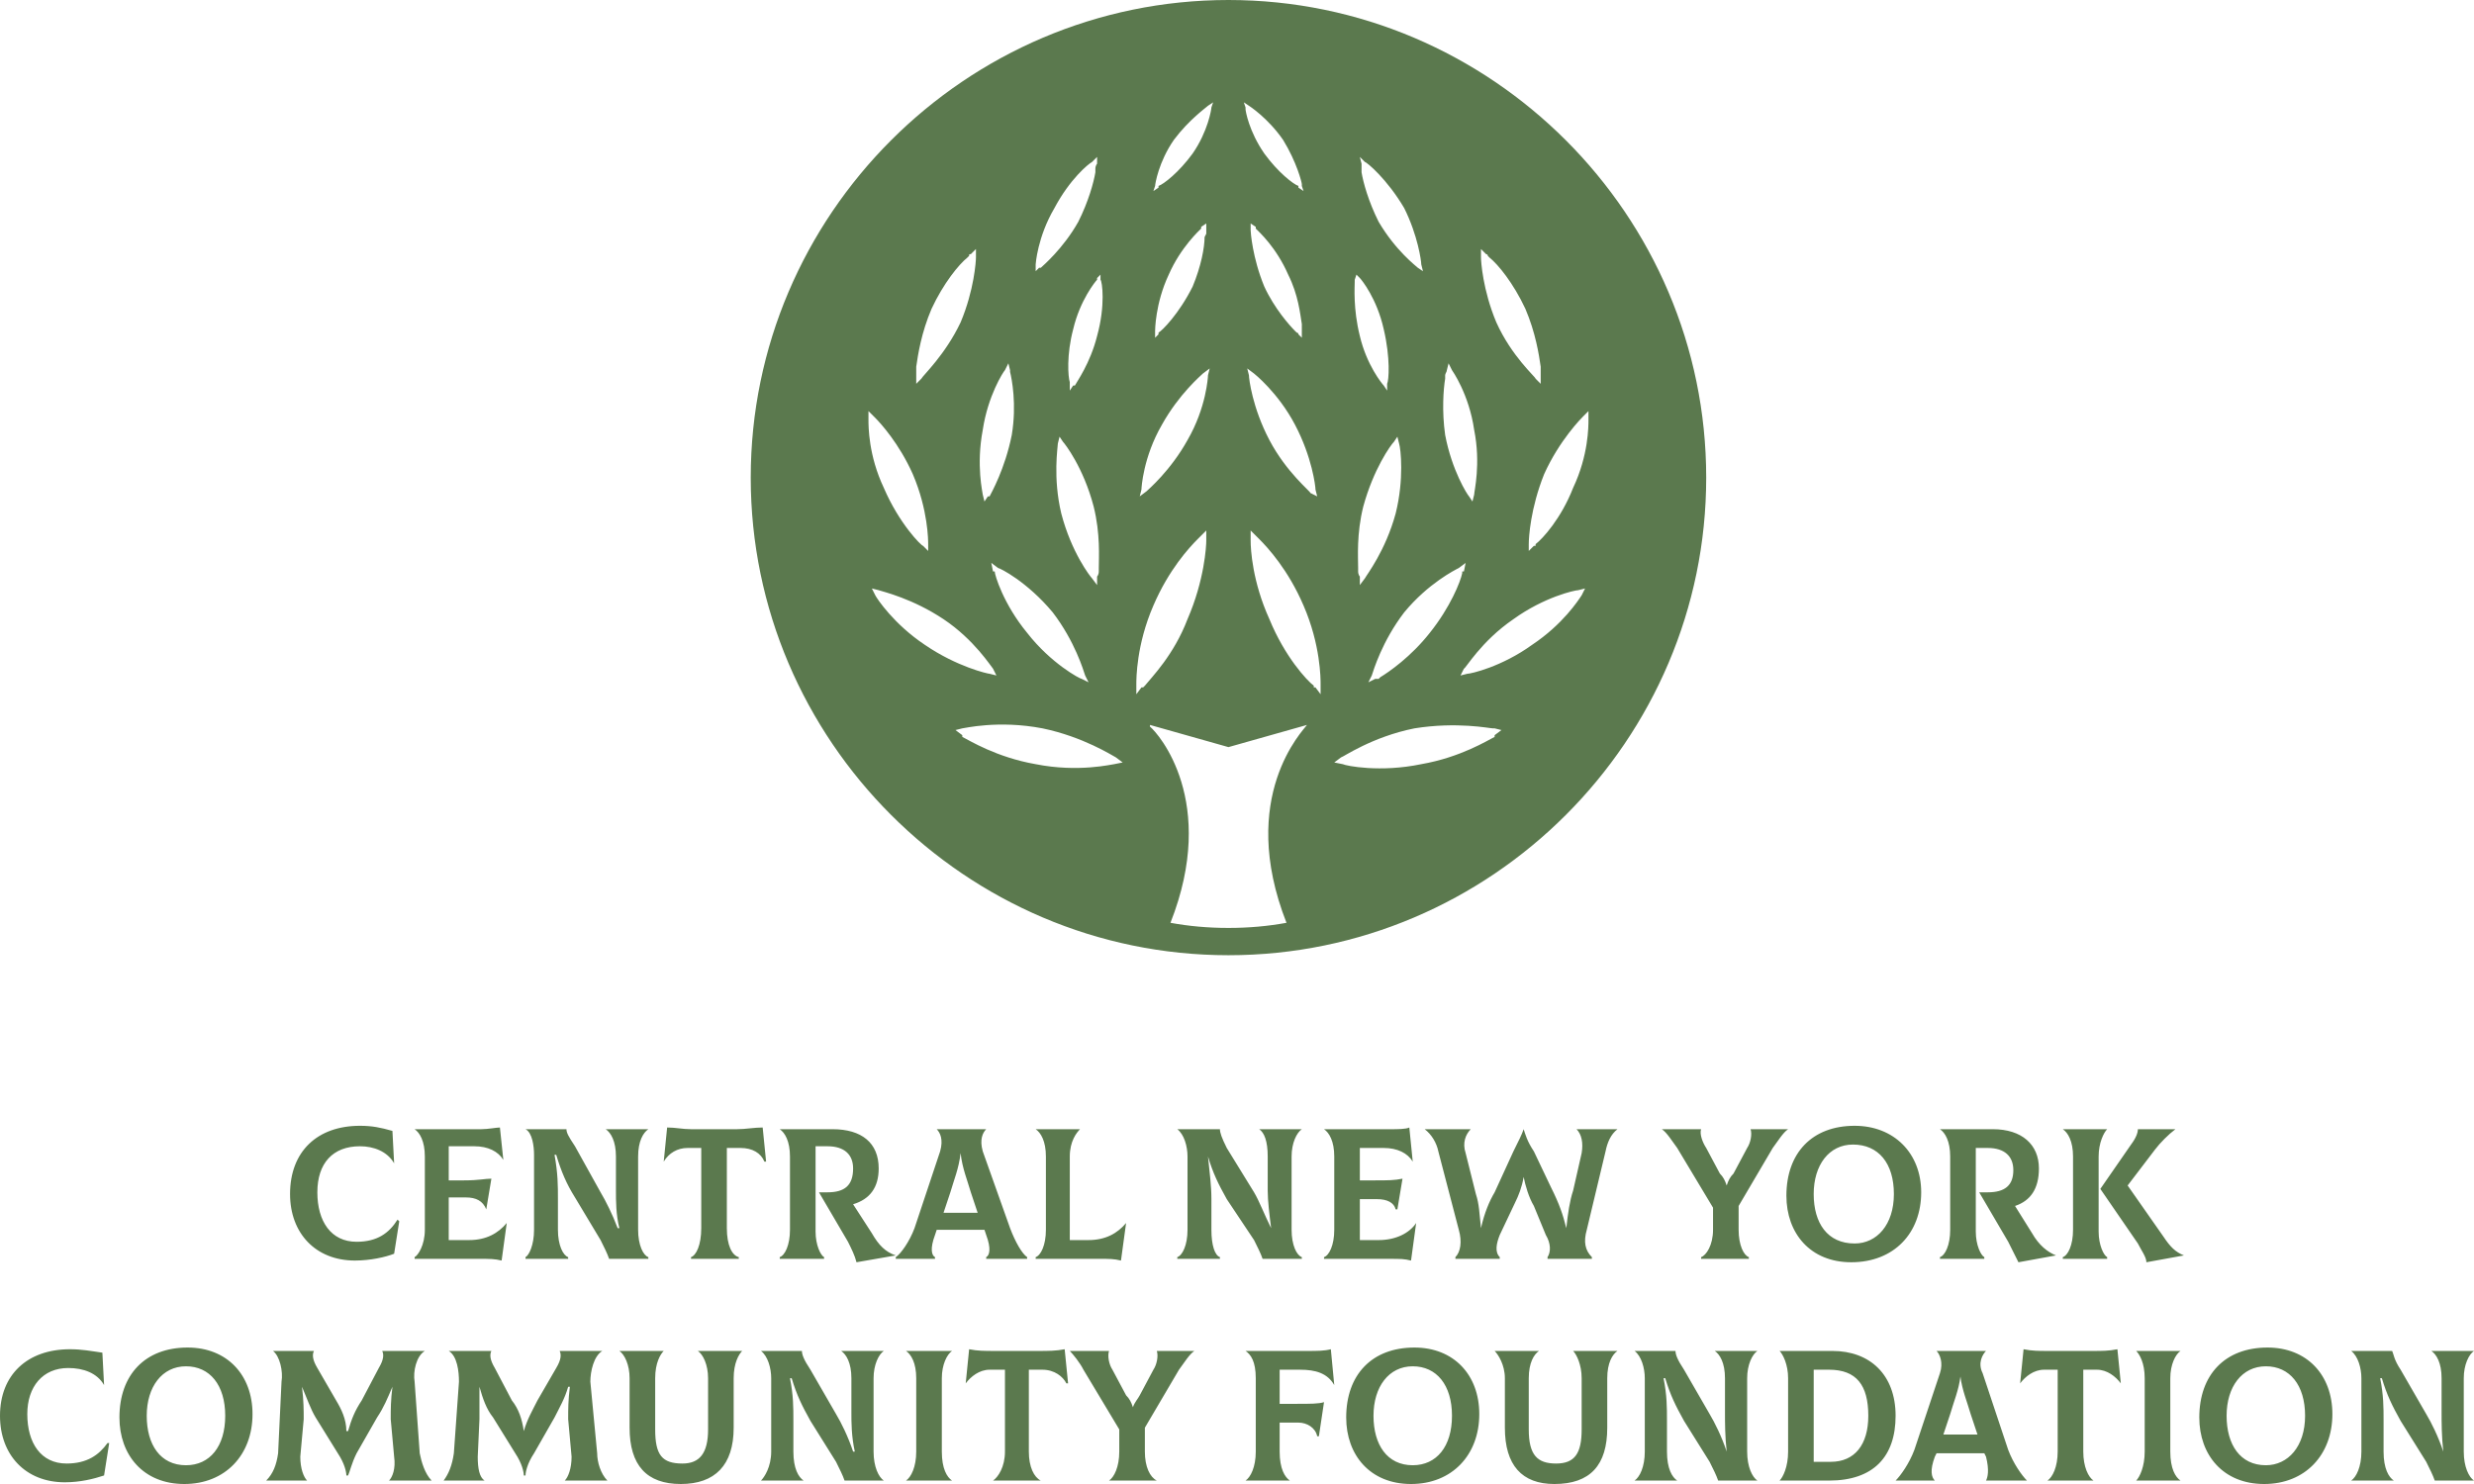 <svg xmlns="http://www.w3.org/2000/svg" width="145" height="87" viewBox="0 0 145 87"><path d="M11 79c2.3 0 3.8 1.6 3.8 3.9 0 2.4-1.6 4.1-4 4.1S7 85.3 7 83.1c0-2.5 1.5-4.1 4-4.1zm27.9.2c-.2.2-.5.7-.5 1.6v3c0 1.5.4 2 1.6 2 1 0 1.5-.6 1.5-2v-3c0-.8-.3-1.4-.6-1.6h2.6c-.2.2-.5.7-.5 1.6v2.9c0 2.2-1.1 3.3-3.1 3.3s-3-1.1-3-3.3v-2.9c0-.8-.3-1.4-.6-1.6h2.6zm-34.8-.1c.7 0 1.2.1 1.9.2l.1 1.9c-.4-.7-1.2-1-2.1-1-1.5 0-2.4 1.1-2.4 2.7 0 1.7.8 2.9 2.3 2.9 1.2 0 1.9-.5 2.4-1.2h.1l-.3 1.9c-.6.2-1.4.4-2.3.4C1.5 86.9 0 85.3 0 83c0-2.4 1.6-3.9 4.1-3.9zm14.3.1c-.1.2-.1.5.2 1l1.1 1.9c.3.5.6 1.1.6 1.8h.1c.2-.7.4-1.2.8-1.8l1-1.9c.3-.5.3-.8.2-1h2.5c-.5.3-.7 1.2-.6 1.8l.3 4.2c.1.5.3 1.2.7 1.6h-2.5c.2-.2.4-.7.3-1.4l-.2-2.2c0-.6 0-1.1.1-1.9-.3.7-.5 1.2-.9 1.8l-1.2 2.1c-.3.6-.4 1.1-.5 1.3h-.1c0-.2-.1-.7-.5-1.3l-1.3-2.1c-.3-.5-.5-1.1-.8-1.8.1.8.1 1.4.1 1.9l-.2 2.2c0 .7.2 1.2.4 1.4h-2.4c.4-.4.6-.9.7-1.6l.2-4.2c.1-.6-.1-1.5-.5-1.8h2.4zm10.4 0c-.1.2-.1.5.2 1l1 1.9c.4.5.6 1.1.7 1.8.2-.7.5-1.2.8-1.8l1.1-1.9c.3-.5.3-.8.2-1h2.5c-.5.3-.7 1.2-.7 1.8l.4 4.2c0 .5.2 1.2.6 1.6h-2.5c.2-.2.4-.7.4-1.4l-.2-2.2c0-.6 0-1.1.1-1.9h-.1c-.2.7-.5 1.2-.8 1.8l-1.2 2.1c-.4.6-.5 1.1-.5 1.3h-.1c0-.2-.1-.7-.5-1.3l-1.3-2.1c-.4-.5-.6-1.1-.8-1.8v1.9l-.1 2.2c0 .7.1 1.2.4 1.4H26c.3-.4.5-.9.6-1.6l.3-4.2c0-.6-.1-1.5-.6-1.8h2.5zm18.2 0c0 .2.1.5.5 1.1l1.5 2.6c.3.5.7 1.3 1 2.2h.1c-.2-.9-.2-1.7-.2-2.3v-2c0-.9-.3-1.4-.6-1.6h2.5c-.3.2-.6.8-.6 1.6v4.3c0 .9.3 1.5.6 1.7h-2.3c-.1-.3-.3-.7-.5-1.1l-1.5-2.4c-.5-.9-.8-1.5-1.1-2.5h-.1c.2 1 .2 1.7.2 2.5v1.8c0 1 .3 1.5.6 1.7h-2.5c.2-.2.6-.8.6-1.7v-4.3c0-.6-.2-1.3-.6-1.6H47zm8.8 0c-.3.2-.6.8-.6 1.6v4.3c0 1 .3 1.5.6 1.7h-2.7c.3-.2.6-.8.6-1.7v-4.3c0-.9-.3-1.4-.6-1.6h2.7zm6.6-.1l.2 2h-.1c-.2-.4-.7-.8-1.4-.8h-.8v4.8c0 .9.3 1.5.7 1.7h-2.8c.3-.2.7-.8.7-1.7v-4.8H58c-.6 0-1.1.4-1.4.8l.2-2c.5.1.9.1 1.5.1h2.6c.5 0 1 0 1.5-.1zm2.6.1c-.1.3 0 .8.2 1.1l.8 1.5c.2.2.3.4.4.7.1-.3.3-.5.4-.7l.8-1.5c.2-.3.3-.8.2-1.1H70c-.3.2-.6.7-.9 1.1l-2 3.4v1.4c0 .9.3 1.5.7 1.7H65c.3-.2.6-.8.6-1.7v-1.3l-2.1-3.5c-.2-.4-.6-.9-.8-1.1H65zm-54.1.9c-1.4 0-2.3 1.2-2.3 2.9s.8 2.9 2.3 2.9c1.4 0 2.3-1.1 2.3-2.9 0-1.8-.9-2.9-2.3-2.9zm72-1.1c2.3 0 3.8 1.6 3.8 3.9 0 2.4-1.6 4.1-4 4.1s-3.8-1.7-3.8-3.9c0-2.5 1.5-4.1 4-4.1zm50 0c2.3 0 3.8 1.6 3.8 3.9 0 2.4-1.6 4.1-4 4.1s-3.8-1.7-3.8-3.9c0-2.5 1.5-4.1 4-4.1zm-42.7.2c-.3.2-.6.7-.6 1.6v3c0 1.5.5 2 1.6 2s1.5-.6 1.5-2v-3c0-.8-.3-1.4-.5-1.6h2.6c-.3.2-.6.7-.6 1.6v2.9c0 2.2-1 3.3-3.1 3.3-1.9 0-2.9-1.1-2.9-3.3v-2.9c0-.8-.4-1.4-.6-1.6h2.6zM78 79.1l.2 2.1c-.4-.7-1.1-.9-2-.9H75v2h1c.8 0 1.3 0 1.6-.1l-.3 2h-.1c-.1-.5-.6-.8-1.1-.8H75v1.7c0 1 .3 1.5.6 1.7H73c.3-.2.6-.8.6-1.7v-4.3c0-1-.3-1.4-.6-1.6h3.6c.6 0 1 0 1.4-.1zm20.2.1c0 .2.1.5.5 1.1l1.5 2.6c.3.5.7 1.3 1 2.2-.1-.9-.1-1.7-.1-2.3v-2c0-.9-.3-1.4-.6-1.6h2.5c-.3.2-.6.8-.6 1.6v4.3c0 .9.3 1.5.6 1.7h-2.3c-.1-.3-.3-.7-.5-1.1l-1.5-2.4c-.5-.9-.8-1.5-1.1-2.5h-.1c.2 1 .2 1.7.2 2.5v1.8c0 1 .3 1.5.6 1.7h-2.5c.3-.2.6-.8.6-1.7v-4.3c0-.6-.2-1.3-.6-1.6h2.4zm9.2 0c2.2 0 3.7 1.4 3.7 3.8s-1.3 3.8-3.9 3.8h-2.9c.2-.2.5-.8.5-1.7v-4.3c0-.8-.3-1.4-.5-1.6h3.1zm9 0c-.2.2-.5.7-.2 1.3l1.5 4.5c.3.8.8 1.5 1.1 1.8h-2.4c.1-.2.2-.6 0-1.4l-.1-.2h-2.8l-.1.2c-.3.8-.2 1.2 0 1.4h-2.3c.3-.3.8-1 1.1-1.8l1.5-4.5c.2-.6 0-1.1-.2-1.3h2.9zm7.7-.1l.2 2c-.3-.4-.8-.8-1.4-.8h-.8v4.8c0 .9.3 1.5.6 1.7H120c.3-.2.6-.8.6-1.7v-4.8h-.8c-.6 0-1.1.4-1.4.8l.2-2c.5.1.9.1 1.4.1h2.7c.5 0 .9 0 1.4-.1zm3.7.1c-.3.2-.6.8-.6 1.6v4.3c0 1 .3 1.5.6 1.7h-2.6c.2-.2.5-.8.5-1.7v-4.3c0-.9-.3-1.4-.5-1.6h2.6zm12.4 0c.1.2.1.5.5 1.1l1.5 2.6c.3.5.7 1.3 1 2.2-.1-.9-.1-1.7-.1-2.3v-2c0-.9-.3-1.4-.6-1.6h2.5c-.3.2-.6.8-.6 1.6v4.3c0 .9.3 1.5.6 1.7h-2.3c-.1-.3-.3-.7-.5-1.1l-1.5-2.4c-.5-.9-.8-1.5-1.1-2.5h-.1c.2 1 .2 1.7.2 2.5v1.8c0 1 .3 1.5.6 1.7h-2.5c.3-.2.6-.8.6-1.7v-4.3c0-.6-.2-1.3-.6-1.6h2.4zm-57.4.9c-1.4 0-2.3 1.2-2.3 2.9s.8 2.9 2.3 2.9c1.4 0 2.3-1.1 2.3-2.9 0-1.8-.9-2.9-2.3-2.9zm50 0c-1.4 0-2.3 1.2-2.3 2.9s.8 2.9 2.3 2.9c1.3 0 2.3-1.1 2.3-2.9 0-1.8-.9-2.9-2.3-2.9zm-25.6.2h-.9v5.4h1c1.4 0 2.2-1 2.2-2.7 0-1.8-.7-2.7-2.3-2.7zm7.7.4c-.1.8-.4 1.5-.6 2.2l-.4 1.2h2l-.4-1.2c-.2-.7-.5-1.4-.6-2.2zm1.9-14.5c1.7 0 2.7.9 2.7 2.3 0 1.2-.5 1.9-1.4 2.2l1 1.6c.4.7.9 1.1 1.4 1.3l-2.2.4-.6-1.2-1.7-2.9h.5c1 0 1.5-.4 1.5-1.3 0-.8-.5-1.3-1.5-1.3h-.7v4.9c0 .8.3 1.4.5 1.5v.1h-2.6v-.1c.3-.1.6-.7.6-1.6v-4.3c0-.9-.3-1.4-.6-1.6h3.1zm-8.1-.2c2.3 0 3.9 1.6 3.9 3.9 0 2.4-1.6 4.1-4.1 4.1-2.4 0-3.8-1.7-3.8-3.9 0-2.5 1.5-4.1 4-4.1zm18.8.2c-.4.3-.9.8-1.2 1.2l-1.6 2.1 2.1 3c.4.6.7.9 1.2 1.1l-2.2.4c0-.3-.3-.7-.5-1.1l-2.2-3.2 1.8-2.6c.3-.4.4-.7.4-.9h2.2zm-44.9-.1l.2 2c-.3-.5-.9-.8-1.7-.8h-1.4v1.9h.8c.9 0 1.2 0 1.7-.1l-.3 1.8h-.1c-.1-.4-.5-.6-1.1-.6h-1v2.4h1.1c1 0 1.8-.4 2.2-1l-.3 2.2c-.4-.1-.6-.1-1.3-.1h-3.8v-.1c.3-.1.6-.7.6-1.6v-4.3c0-.9-.3-1.4-.6-1.6h3.9c.4 0 .9 0 1.1-.1zm-11.1.1c0 .2.1.5.4 1.1l1.6 2.6c.3.5.6 1.3 1 2.1-.1-.8-.2-1.6-.2-2.2v-2c0-.9-.2-1.4-.5-1.6h2.5c-.3.2-.6.8-.6 1.6v4.3c0 .9.3 1.5.6 1.6v.1H74c-.1-.3-.3-.7-.5-1.1l-1.6-2.4c-.5-.9-.8-1.5-1.1-2.5.1 1 .2 1.7.2 2.5v1.8c0 .9.2 1.5.5 1.6v.1H69v-.1c.3-.1.6-.7.6-1.6v-4.3c0-.6-.2-1.3-.6-1.6h2.5zm17.8 0c.1.3.2.7.6 1.3l1 2.1c.5 1 .7 1.6.9 2.4.1-.9.2-1.6.4-2.2l.5-2.2c.1-.6 0-1.1-.3-1.4h2.4c-.4.3-.6.8-.7 1.3L93 72.1c-.2.7-.1 1.2.3 1.6v.1h-2.6v-.1c.2-.3.2-.8-.1-1.3l-.7-1.7c-.3-.5-.5-1.2-.6-1.7-.1.6-.3 1.1-.5 1.5l-.9 1.9c-.2.5-.3 1 0 1.3v.1h-2.6v-.1c.3-.3.4-.9.2-1.6l-1.2-4.6c-.1-.5-.4-1-.8-1.3h2.7c-.3.3-.5.8-.3 1.4l.6 2.4c.2.6.2 1.1.3 2 .2-.9.5-1.6.8-2.1l1.1-2.4c.3-.6.5-1 .6-1.3zm10.4 0c-.1.3.1.8.3 1.1l.8 1.5c.2.2.3.4.4.7.1-.3.2-.5.4-.7l.8-1.5c.2-.3.3-.8.2-1.1h2.2c-.3.2-.6.7-.9 1.1l-2 3.4v1.4c0 .9.3 1.5.6 1.6v.1h-2.8v-.1c.3-.1.7-.7.7-1.6v-1.3l-2.1-3.5c-.3-.4-.6-.9-.9-1.1h2.3zm23.8 0c-.2.2-.5.8-.5 1.6v4.4c0 .8.3 1.4.5 1.5v.1h-2.6v-.1c.3-.1.6-.7.6-1.6v-4.3c0-.9-.3-1.4-.6-1.6h2.6zm-14.9.9c-1.4 0-2.3 1.2-2.3 2.9s.8 2.9 2.4 2.9c1.3 0 2.3-1.1 2.3-2.9 0-1.8-.9-2.9-2.4-2.9zm-59.8-.9c1.7 0 2.7.8 2.7 2.3 0 1.1-.5 1.8-1.5 2.1l1.1 1.7c.4.7.8 1.1 1.4 1.3l-2.3.4c-.1-.4-.3-.8-.5-1.2L48 69.9h.5c1 0 1.5-.4 1.5-1.4 0-.8-.5-1.3-1.5-1.3h-.7v5c0 .8.3 1.4.5 1.5v.1h-2.6v-.1c.3-.1.6-.7.6-1.6v-4.3c0-.9-.3-1.4-.6-1.6h3.1zM21.1 66c.7 0 1.2.1 1.9.3l.1 1.9c-.4-.7-1.2-1-2-1-1.6 0-2.5 1-2.5 2.7 0 1.7.8 2.9 2.3 2.9 1.2 0 1.9-.5 2.4-1.3l.1.1-.3 1.9c-.5.2-1.4.4-2.3.4-2.3 0-3.8-1.6-3.8-3.9 0-2.5 1.6-4 4.1-4zm8.2.1l.2 1.9c-.3-.5-.9-.8-1.7-.8h-1.5v2h.9c.9 0 1.2-.1 1.6-.1l-.3 1.8c-.2-.5-.6-.7-1.2-.7h-1v2.5h1.2c1 0 1.7-.4 2.2-1l-.3 2.2c-.4-.1-.7-.1-1.3-.1h-3.8v-.1c.2-.1.6-.7.6-1.6v-4.3c0-.9-.3-1.4-.6-1.6h3.9c.4 0 .9-.1 1.1-.1zm34 .1c-.2.2-.6.7-.6 1.6v4.9h1.1c1 0 1.7-.4 2.2-1l-.3 2.2c-.4-.1-.7-.1-1.2-.1h-3.8v-.1c.3-.1.6-.7.6-1.6v-4.3c0-.9-.3-1.4-.6-1.6h2.6zm-30.1 0c0 .2.1.4.5 1l1.5 2.7c.3.5.7 1.3 1 2.1h.1c-.2-.8-.2-1.6-.2-2.2v-2c0-.9-.3-1.4-.6-1.6H38c-.3.2-.6.7-.6 1.6v4.3c0 .9.3 1.5.6 1.6v.1h-2.3c-.1-.3-.3-.7-.5-1.1l-1.5-2.5c-.5-.8-.8-1.5-1.1-2.5h-.1c.2 1.1.2 1.8.2 2.6v1.8c0 .9.3 1.5.6 1.6v.1h-2.5v-.1c.2-.1.5-.7.5-1.6v-4.4c0-.5-.1-1.3-.5-1.5h2.4zm11.5-.1l.2 2h-.1c-.2-.5-.7-.8-1.4-.8h-.8V72c0 1 .3 1.6.7 1.7v.1h-2.8v-.1c.3-.1.6-.7.6-1.7v-4.7h-.8c-.6 0-1.1.3-1.4.8l.2-2c.5 0 .9.1 1.4.1h2.7c.5 0 1-.1 1.5-.1zm13.1.1c-.2.2-.4.6-.2 1.3l1.6 4.5c.3.8.7 1.5 1 1.7v.1h-2.4v-.1c.2-.1.3-.5 0-1.3l-.1-.3h-2.8l-.1.3c-.3.8-.2 1.2 0 1.3v.1h-2.3v-.1c.3-.2.8-.9 1.1-1.7l1.5-4.5c.2-.7 0-1.1-.2-1.3h2.9zm-1.5 1.4c-.1.9-.4 1.6-.6 2.3l-.4 1.2h2l-.4-1.2c-.2-.7-.5-1.4-.6-2.3zM72 0c15.4 0 28 12.6 28 28S87.4 56 72 56 44 43.4 44 28 56.6 0 72 0zm4.6 42.5L72 43.8l-4.6-1.3v.1c.5.4 4 4.4 1.2 11.5 1.1.2 2.2.3 3.4.3 1.2 0 2.3-.1 3.4-.3-2.9-7.4 1-11.3 1.2-11.6zm10.9.2c-.2 0-2.1-.4-4.6 0-2.5.5-4.2 1.7-4.3 1.7l-.4.3.5.1c.2.1 2.2.5 4.6 0 2.3-.4 3.9-1.4 4.3-1.6v-.1l.4-.3-.4-.1zm-26.4 0c-2.6-.5-4.6 0-4.7 0l-.4.1.4.3v.1c.4.2 2 1.2 4.3 1.6 2.5.5 4.5 0 4.6 0l.5-.1-.4-.3c-.2-.1-1.9-1.2-4.3-1.7zm12.2-11.6v.6c0 .5.1 2.4 1.1 4.6.9 2.2 2.2 3.6 2.6 3.9v.1h.1l.3.4v-.6c0-.3 0-2.3-1-4.6-.9-2.1-2.1-3.4-2.6-3.9l-.1-.1-.4-.4zm-2.6 0l-.4.4-.1.1c-.5.5-1.7 1.8-2.6 3.9-1 2.3-1 4.3-1 4.6v.6l.3-.4h.1l.1-.1c.4-.5 1.7-1.8 2.5-3.9 1-2.3 1.1-4.3 1.1-4.6v-.6zM58.1 33l.1.5h.1c0 .2.5 1.9 1.9 3.6 1.4 1.8 3.1 2.7 3.2 2.7l.4.2-.2-.4c-.1-.3-.6-2-1.9-3.7-1.5-1.8-3.1-2.6-3.2-2.6l-.4-.3zm27.8 0l-.4.3c-.2.1-1.8.9-3.2 2.6-1.3 1.7-1.8 3.4-1.9 3.7l-.2.4.4-.2h.2l.1-.1c.5-.3 1.8-1.2 2.9-2.6 1.2-1.5 1.8-3 1.9-3.5v-.1h.1l.1-.5zm7 1.5l-.4.1c-.2 0-2 .4-3.8 1.7-1.9 1.3-2.8 2.9-2.9 2.9l-.2.4.4-.1c.2 0 2-.4 3.8-1.7 1.8-1.2 2.7-2.6 2.9-2.9l.2-.4zm-41.8 0l.2.4c.1.2 1.1 1.7 2.9 2.9 1.9 1.3 3.7 1.7 3.8 1.7l.4.1-.2-.4c-.1-.1-1.1-1.7-2.9-2.9-1.8-1.2-3.5-1.6-3.8-1.7l-.4-.1zm11-8.9l-.1.4c0 .2-.3 2 .2 4.1.6 2.3 1.7 3.7 1.8 3.8l.3.4v-.5s.1-.1.1-.3v-.2c0-.6.1-2-.3-3.6-.6-2.3-1.7-3.7-1.8-3.8l-.2-.3zm19.8 0l-.2.3c-.2.2-1.2 1.6-1.8 3.8-.4 1.6-.3 3-.3 3.6v.2c0 .2.1.3.1.3v.5l.3-.4c.1-.2 1.2-1.6 1.8-3.8.5-2 .3-3.8.2-4.1l-.1-.4zm11.2-1.5l-.3.3c-.1.1-1.4 1.4-2.3 3.4-.8 2-.9 3.7-.9 4.1v.4l.3-.3h.1v-.1c.4-.3 1.5-1.5 2.2-3.3.9-1.9.9-3.6.9-4v-.5zm-42.2 0v.5c0 .4 0 2.1.9 4 .9 2.1 2.2 3.4 2.3 3.4l.3.3v-.4c0-.2 0-2-.9-4.1-.8-1.8-1.9-3-2.2-3.3l-.1-.1-.3-.3zm8.2-2.8l-.2.4c-.1.1-1 1.5-1.3 3.5-.4 2.1 0 3.7 0 3.8l.1.4.2-.3h.1c.1-.2.9-1.6 1.3-3.6.3-1.8 0-3.3-.1-3.7v-.1l-.1-.4zm25.8 0l-.1.4c0 .1-.1.2-.1.3v.2c-.1.6-.2 1.9 0 3.3.4 2.1 1.3 3.5 1.4 3.6l.2.3.1-.4c0-.2.4-1.8 0-3.8-.3-2.1-1.3-3.5-1.3-3.5l-.2-.4zm-14 .3l-.4.3c-.1.1-1.4 1.2-2.4 3-1.1 1.9-1.2 3.7-1.2 3.8l-.1.4.4-.3c.1-.1 1.4-1.2 2.4-3 1.1-1.9 1.2-3.7 1.2-3.8l.1-.4zm2.2 0l.1.4c0 .2.2 1.9 1.2 3.8s2.4 3 2.4 3.1l.4.2-.1-.4c0-.2-.2-1.9-1.2-3.8s-2.4-3-2.4-3l-.4-.3zm-8.6-5.5l-.2.2v.1c-.1.1-1 1.2-1.4 2.9-.4 1.5-.3 2.8-.2 3.1v.5l.2-.3h.1c.1-.2.9-1.3 1.3-2.9.5-1.8.3-3.2.2-3.3v-.3zm15 0l-.1.3v.1c0 .3-.1 1.6.3 3.2.4 1.7 1.3 2.8 1.4 2.9l.2.3v-.4c.1-.2.2-1.5-.2-3.2-.4-1.8-1.3-2.9-1.4-3l-.2-.2zm7.3-1.5v.5c0 .2.1 1.9.9 3.8.9 2 2.3 3.2 2.3 3.3l.3.3v-1c-.1-.7-.3-2-.9-3.4-.7-1.5-1.6-2.6-2.1-3l-.1-.1c0-.1-.1-.1-.1-.1l-.3-.3zm-29.6 0l-.3.3c-.1 0-.1 0-.1.1l-.1.1c-.5.4-1.4 1.5-2.1 3-.6 1.4-.8 2.7-.9 3.4v1l.3-.3c.1-.2 1.4-1.4 2.3-3.3.8-1.9.9-3.6.9-3.8v-.5zm13.5-1.5l-.3.2v.1c-.1.1-1.2 1.1-1.9 2.7-.8 1.7-.8 3.3-.8 3.3v.4l.2-.2v-.1c.2-.1 1.2-1.1 2-2.7.5-1.2.7-2.3.7-2.9l.1-.2v-.6zm2.6 0v.4c0 .1.1 1.6.8 3.3.6 1.3 1.5 2.3 1.8 2.6l.1.1s.1 0 .1.1l.2.2V19c-.1-.6-.2-1.7-.8-2.9-.7-1.6-1.7-2.5-1.9-2.7v-.1l-.3-.2zm-9-3.9l-.3.3c-.2.1-1.3 1-2.2 2.7-1 1.7-1.1 3.3-1.1 3.3v.4l.2-.2h.1c.1-.1 1.3-1.1 2.2-2.7.6-1.2.9-2.3 1-2.9v-.2c0-.2.1-.3.1-.3v-.4zm15.4 0l.1.4v.5c.1.6.4 1.7 1 2.9 1 1.7 2.2 2.6 2.3 2.7l.3.2-.1-.4c0-.2-.2-1.7-1-3.3-1-1.7-2.2-2.7-2.3-2.7l-.3-.3zM72.9 6l.1.3v.1c0 .1.2 1.3 1.1 2.6.8 1.1 1.7 1.8 2 1.9v.1l.3.2-.1-.3v-.1c0-.1-.3-1.3-1.1-2.6-.9-1.3-2-2-2-2l-.3-.2zm-1.8 0l-.3.2c-.1.1-1.1.8-2 2-.9 1.3-1.1 2.6-1.1 2.7l-.1.3.3-.2v-.1c.3-.1 1.2-.8 2-1.9.9-1.3 1.1-2.6 1.1-2.7l.1-.3z" fill="#5B794E"/></svg>